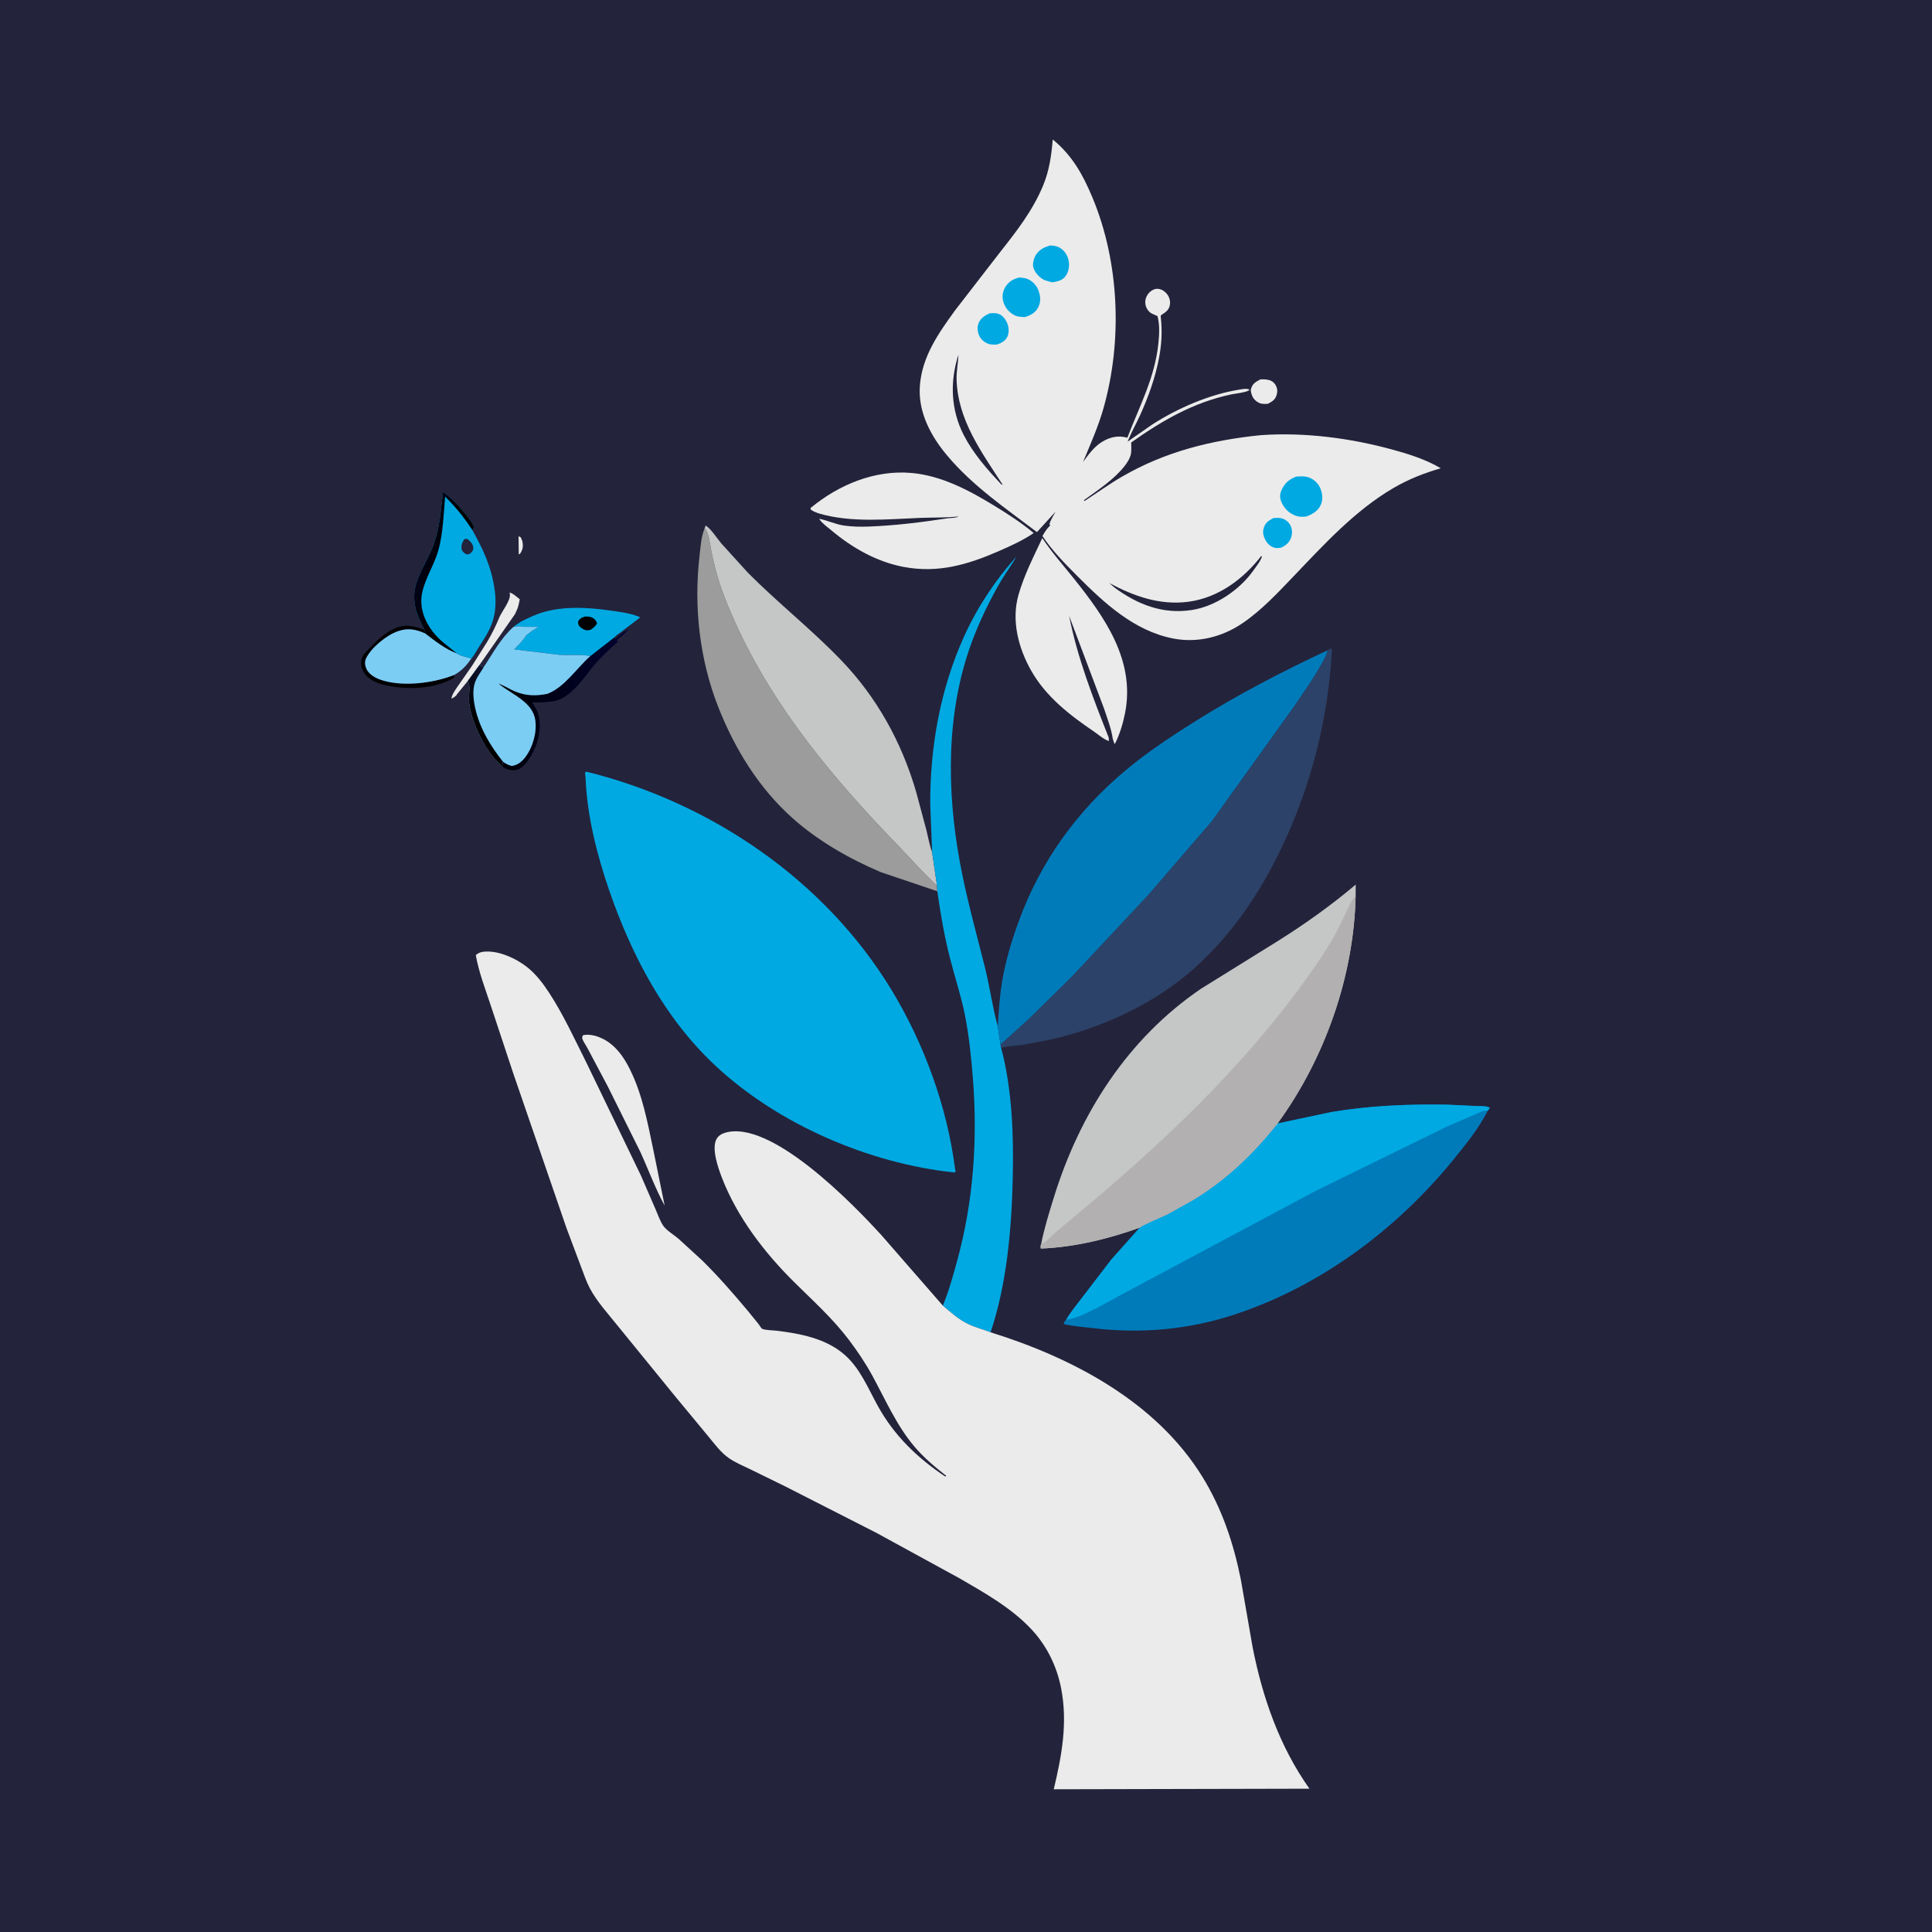 <svg version="1.1" xmlns="http://www.w3.org/2000/svg" style="display: block;" viewBox="0 0 2048 2048" width="1024" height="1024">
<defs>
	<linearGradient id="Gradient1" gradientUnits="userSpaceOnUse" x1="528.61" y1="726.922" x2="647.186" y2="750.956">
		<stop class="stop0" offset="0" stop-opacity="1" stop-color="rgb(0,0,0)"/>
		<stop class="stop1" offset="1" stop-opacity="1" stop-color="rgb(1,2,49)"/>
	</linearGradient>
	<linearGradient id="Gradient2" gradientUnits="userSpaceOnUse" x1="503.575" y1="769.302" x2="534.759" y2="750.321">
		<stop class="stop0" offset="0" stop-opacity="1" stop-color="rgb(0,0,0)"/>
		<stop class="stop1" offset="1" stop-opacity="1" stop-color="rgb(13,17,43)"/>
	</linearGradient>
	<linearGradient id="Gradient3" gradientUnits="userSpaceOnUse" x1="472.566" y1="618.228" x2="443.692" y2="611.837">
		<stop class="stop0" offset="0" stop-opacity="1" stop-color="rgb(0,0,0)"/>
		<stop class="stop1" offset="1" stop-opacity="1" stop-color="rgb(0,1,21)"/>
	</linearGradient>
</defs>
<path transform="translate(0,0)" fill="rgb(35,35,59)" d="M -0 -0 L 2048 0 L 2048 2048 L -0 2048 L -0 -0 z"/>
<path transform="translate(0,0)" fill="rgb(235,235,235)" d="M 549.685 568.5 L 551.957 569.5 C 552.727 571.081 553.52 572.765 553.864 574.5 C 554.667 578.561 554.24 581.956 552.213 585.5 L 550.854 587.474 L 549.909 587.5 L 549.685 568.5 z"/>
<path transform="translate(0,0)" fill="rgb(235,235,235)" d="M 1336.05 402.176 C 1339.02 401.989 1342.31 402.081 1345.21 402.866 C 1348.4 403.729 1350.96 405.79 1352.48 408.707 C 1354.28 412.172 1354.35 415.456 1353.13 419.152 C 1351.55 423.94 1348.26 425.834 1344 428.051 C 1341.65 428.145 1339.07 428.349 1336.77 427.79 C 1333.29 426.946 1329.48 423.956 1327.88 420.741 C 1326.98 418.925 1325.44 414.572 1326 412.644 C 1327.77 406.507 1330.65 405.133 1336.05 402.176 z"/>
<path transform="translate(0,0)" fill="rgb(0,0,2)" d="M 481.157 718.529 C 461.18 730.326 432.859 731.393 410.421 726.766 C 401.028 724.829 390.782 721.235 385.555 712.53 C 383.087 708.419 381.95 702.87 383.371 698.193 C 384.764 693.609 389.108 689.78 392.361 686.484 C 399.858 678.889 406.914 671.749 416.615 666.99 C 428.78 661.023 437.959 663.389 449.971 667.612 C 450.474 669.009 450.821 670.175 451.105 671.648 C 441.016 667.124 432.329 665.321 421.5 669.209 C 409.583 673.489 393.386 686.582 387.998 698 C 386.416 701.351 386.831 705.381 388.288 708.714 C 390.805 714.472 396.962 718.169 402.618 720.259 C 425.35 728.658 459.663 724.272 481.593 715.425 L 481.157 718.529 z"/>
<path transform="translate(0,0)" fill="rgb(235,235,235)" d="M 529.588 653.83 C 532.43 647.596 541.29 636.54 540.5 630.029 L 540.194 628.12 C 543.954 628.968 547.863 632.895 550.964 635.253 L 550.22 639 C 549.397 643.604 547.847 647.03 545.795 651.182 L 508.233 704.952 L 495.942 721.792 L 483.79 736.717 L 483.912 737.013 C 482.103 738.495 480.777 739.84 478.5 740.523 C 479.124 736.083 482.631 731.39 485.101 727.687 L 500.55 705.525 L 516.474 680.278 C 521.586 671.711 525.802 663.054 529.588 653.83 z"/>
<path transform="translate(0,0)" fill="url(#Gradient1)" d="M 651.536 675.399 L 651.986 677.444 C 656.332 673.576 661.011 669.352 666.416 667.084 C 662.908 670.663 659.845 673.996 655.75 676.75 L 653.248 679.339 L 655.695 679.605 C 648.028 686.491 640.089 693.65 633.125 701.252 C 620.084 715.488 605.669 742.115 584.076 743.637 C 577.273 744.518 571.065 744.896 564.216 744.447 L 567.984 750.998 C 573.773 761.295 572.725 774.894 569.673 785.889 C 567.264 794.565 558.778 810.995 550.5 815.019 C 545.898 817.257 541.374 816.757 536.742 814.979 C 534.776 814.224 533.378 813.266 531.824 811.87 L 533.418 810.656 L 532.75 809.25 L 533.253 807.535 C 536.332 809.754 538.826 810.97 542.5 811.931 C 548.674 811.066 553.213 807.419 556.93 802.5 C 564.796 792.088 569.188 776.612 567.458 763.613 C 564.879 744.241 543.039 736.334 529.269 725.353 L 528.278 724.549 L 530.054 725.237 C 535.623 727.443 540.676 730.804 546.232 733.066 C 557.721 737.743 568.251 737.862 580.277 735.482 C 598.939 728.138 610.937 708.497 625.838 695.403 L 651.536 675.399 z"/>
<path transform="translate(0,0)" fill="rgb(235,235,235)" d="M 617.819 1097.5 L 619.58 1097.1 C 628.166 1095.76 638.697 1100.15 645.58 1105.12 C 655.603 1112.36 662.463 1122.89 667.88 1133.82 C 680.953 1160.19 686.328 1189.39 692.353 1217.95 L 704.567 1278.03 C 694.717 1260.08 687.243 1239.57 678.679 1220.87 L 644.082 1151.31 L 622.518 1110.67 C 621.362 1108.49 617.37 1102.59 617.141 1100.5 C 617.03 1099.48 617.593 1098.5 617.819 1097.5 z"/>
<path transform="translate(0,0)" fill="rgb(124,205,244)" d="M 481.593 715.425 C 459.663 724.272 425.35 728.658 402.618 720.259 C 396.962 718.169 390.805 714.472 388.288 708.714 C 386.831 705.381 386.416 701.351 387.998 698 C 393.386 686.582 409.583 673.489 421.5 669.209 C 432.329 665.321 441.016 667.124 451.105 671.648 C 461.867 679.759 471.406 687.549 484.106 692.481 C 488.202 695.674 494.829 696.196 499.709 698.114 C 494.222 705.629 489.81 710.813 481.593 715.425 z"/>
<path transform="translate(0,0)" fill="rgb(0,169,226)" d="M 552.626 658.706 C 560.28 654.944 568.106 651.121 576.344 648.805 C 598.918 642.458 622.372 643.815 645.343 646.975 C 655.351 648.351 667.406 649.777 676.803 653.541 C 677.736 653.914 677.87 654.038 678.608 654.51 L 658.175 670.046 C 656.376 671.444 652.789 673.619 651.536 675.399 L 625.838 695.403 C 615.587 693.491 602.98 694.909 592.323 694.121 L 545.002 688.387 C 548.72 684.583 553.279 680.22 556.195 675.815 C 557.039 674.541 557.443 673.7 558.69 672.702 L 563 669.51 L 565.005 668.005 C 567.192 666.969 568.588 665.993 570.521 664.49 L 555 664.486 C 550.456 663.634 548.703 663.774 544.145 664.665 C 546.777 662.456 549.778 660.629 552.626 658.706 z"/>
<path transform="translate(0,0)" fill="rgb(0,0,2)" d="M 620.261 653.5 C 623.102 653.54 626.354 653.629 628.805 655.299 C 631.122 656.878 632.227 658.388 632.935 661 C 630.99 663.93 629.114 665.493 626.245 667.5 C 624.91 667.8 623.396 668.228 622 668.168 C 619.603 668.064 615.62 665.69 614.209 663.808 C 612.49 661.514 612.786 660.654 613.115 658 C 615.703 654.89 616.564 654.769 620.261 653.5 z"/>
<path transform="translate(0,0)" fill="rgb(124,205,244)" d="M 544.145 664.665 C 548.703 663.774 550.456 663.634 555 664.486 L 570.521 664.49 C 568.588 665.993 567.192 666.969 565.005 668.005 L 563 669.51 L 558.69 672.702 C 557.443 673.7 557.039 674.541 556.195 675.815 C 553.279 680.22 548.72 684.583 545.002 688.387 L 592.323 694.121 C 602.98 694.909 615.587 693.491 625.838 695.403 C 610.937 708.497 598.939 728.138 580.277 735.482 C 568.251 737.862 557.721 737.743 546.232 733.066 C 540.676 730.804 535.623 727.443 530.054 725.237 L 528.278 724.549 L 529.269 725.353 C 543.039 736.334 564.879 744.241 567.458 763.613 C 569.188 776.612 564.796 792.088 556.93 802.5 C 553.213 807.419 548.674 811.066 542.5 811.931 C 538.826 810.97 536.332 809.754 533.253 807.535 L 532.75 809.25 L 533.418 810.656 L 531.824 811.87 C 514.944 797.568 499.689 766.092 497.197 744.268 C 496.376 737.079 499.285 728.147 495.942 721.792 L 508.233 704.952 L 512.596 707.449 C 522.594 692.45 530.52 676.911 544.145 664.665 z"/>
<path transform="translate(0,0)" fill="url(#Gradient2)" d="M 508.233 704.952 L 512.596 707.449 L 511.546 709.215 C 508.755 713.533 505.506 718.078 503.696 722.903 C 500.64 731.05 501.825 741.567 503.594 749.921 C 508.095 771.173 519.793 790.792 533.253 807.535 L 532.75 809.25 L 533.418 810.656 L 531.824 811.87 C 514.944 797.568 499.689 766.092 497.197 744.268 C 496.376 737.079 499.285 728.147 495.942 721.792 L 508.233 704.952 z"/>
<path transform="translate(0,0)" fill="rgb(0,169,226)" d="M 449.971 667.612 C 441.679 651.769 435.799 637.054 441.138 619 C 445.554 604.068 455.343 590.272 460.409 575.227 C 466.175 558.106 467.534 539.381 469.566 521.509 C 478.97 528.208 486.024 535.887 493.219 544.798 C 496.811 549.247 500.628 553.755 502.5 559.235 L 500.742 561.962 C 512.634 583.313 521.072 601.255 524.424 625.707 C 525.617 634.409 525.66 644.362 523.755 652.955 C 521.091 665.441 514.53 675.165 507.733 685.74 C 505.246 689.609 502.706 694.698 499.709 698.114 C 494.829 696.196 488.202 695.674 484.106 692.481 C 471.406 687.549 461.867 679.759 451.105 671.648 C 450.821 670.175 450.474 669.009 449.971 667.612 z"/>
<path transform="translate(0,0)" fill="rgb(35,35,59)" d="M 492.205 571.5 C 493.417 571.208 494.266 571.248 495.5 571.303 C 498.358 573.88 501.129 575.961 501.63 580 C 502.049 583.381 500.725 584.506 498.5 586.733 L 495.5 587.879 C 492.176 586.718 491.782 585.961 489.607 583.327 C 488.475 578.239 489.571 575.849 492.205 571.5 z"/>
<path transform="translate(0,0)" fill="url(#Gradient3)" d="M 449.971 667.612 C 441.679 651.769 435.799 637.054 441.138 619 C 445.554 604.068 455.343 590.272 460.409 575.227 C 466.175 558.106 467.534 539.381 469.566 521.509 C 478.97 528.208 486.024 535.887 493.219 544.798 C 496.811 549.247 500.628 553.755 502.5 559.235 L 500.742 561.962 C 492.134 548.707 483.118 537.512 471.836 526.417 C 470.322 544.763 469.703 564.53 464.966 582.312 C 460.781 598.024 451.148 612.051 447.656 627.664 C 444.001 644.006 450.257 659.523 460.657 671.928 C 467.581 680.187 475.931 685.706 484.106 692.481 C 471.406 687.549 461.867 679.759 451.105 671.648 C 450.821 670.175 450.474 669.009 449.971 667.612 z"/>
<path transform="translate(0,0)" fill="rgb(235,235,235)" d="M 1175.26 781.837 L 1175.51 785.512 C 1170.53 784.173 1164.3 778.668 1159.91 775.678 C 1133.99 758.042 1108.92 738.79 1093.14 711 C 1079.65 687.253 1071.96 658.035 1079.5 631.104 C 1085.41 609.999 1095.61 590.186 1104.87 570.389 C 1114.87 585.433 1126.46 598.468 1137.71 612.5 C 1170.81 653.773 1203.77 700.027 1192.55 756.199 C 1190.45 766.706 1186.94 778.523 1182.09 788.085 L 1181.33 788.5 L 1179.59 783.239 C 1178.09 772.434 1173.61 761.169 1170.22 750.826 L 1133.31 652.827 C 1142.12 697.318 1158.63 739.823 1175.26 781.837 z"/>
<path transform="translate(0,0)" fill="rgb(235,235,235)" d="M 868.639 544.446 C 865.28 543.318 862.421 542.324 859.5 540.291 L 859.238 538.5 C 889.059 513.854 927.27 497.842 966.497 501.375 C 998.626 504.269 1028.29 520.307 1055.32 536.9 C 1068.97 545.277 1083.54 554.698 1095.75 565.062 C 1084.3 572.859 1071.73 578.524 1059.08 584.06 C 1025.89 598.585 994.421 607.859 957.87 600.954 C 929.26 595.549 903.493 580.81 881.412 562.312 C 877.095 558.695 871.667 554.945 868.482 550.263 L 868.358 549.947 C 877.35 551.642 885.521 555.82 894.904 557.145 C 903.529 558.363 912.152 558.498 920.844 558.177 C 948.589 557.15 976.953 553.638 1004.39 549.42 C 1007.32 548.97 1013.76 549.168 1016 547.469 C 1002.96 548.898 989.152 548.461 975.98 548.969 C 940.604 550.334 903.136 554.348 868.639 544.446 z"/>
<path transform="translate(0,0)" fill="rgb(155,156,155)" d="M 993.616 944.763 L 933.614 924.503 C 900.183 910.221 867.415 891.623 840.189 867.334 C 804.368 835.375 779.052 794.139 761.5 749.763 C 741.657 699.594 735.327 643.498 741.46 590.018 C 742.555 580.473 743.157 568.84 746.955 559.989 C 751.648 565.319 752.448 576.461 753.867 583.37 C 755.962 593.564 758.328 603.794 761.369 613.75 C 766.382 630.155 772.963 645.94 780.085 661.524 C 821.108 751.295 883.922 826.028 952.032 896.351 C 965.658 910.419 978.917 925.706 993.279 938.951 L 993.616 944.763 z"/>
<path transform="translate(0,0)" fill="rgb(197,198,198)" d="M 746.955 559.989 L 748 557.095 C 753.394 560.044 760.39 571.107 764.66 576.109 L 792.885 607.202 C 824.747 639.228 860.418 667.326 891.739 699.918 C 929.615 739.33 955.624 786.519 970.977 838.781 L 981.988 879.817 C 983.909 887.555 985.332 895.991 988.099 903.425 L 993.279 938.951 C 978.917 925.706 965.658 910.419 952.032 896.351 C 883.922 826.028 821.108 751.295 780.085 661.524 C 772.963 645.94 766.382 630.155 761.369 613.75 C 758.328 603.794 755.962 593.564 753.867 583.37 C 752.448 576.461 751.648 565.319 746.955 559.989 z"/>
<path transform="translate(0,0)" fill="rgb(0,169,226)" d="M 988.099 903.425 L 986.067 852.166 C 985.895 791.477 996.794 730.371 1021.84 674.881 C 1035.59 644.391 1054.89 615.154 1077.23 590.227 C 1072.59 599.008 1066.35 606.793 1061.33 615.364 C 1049.08 636.305 1038.01 659.115 1029.69 681.906 C 1002.84 755.461 1003.47 837.425 1017.44 913.59 C 1024.28 950.852 1034.58 987.855 1043.86 1024.59 C 1049.15 1045.52 1051.99 1067.16 1057.65 1087.94 L 1060.59 1107.25 L 1061.27 1110.82 C 1072.99 1154.81 1074.65 1204.24 1073.55 1249.5 C 1072.25 1303.19 1067.29 1361.14 1050.06 1412.29 C 1042.31 1409.24 1034.02 1407.24 1026.5 1403.67 C 1016.46 1398.9 1007.8 1391.18 999.441 1384.01 C 1005.82 1368.58 1010.19 1352.66 1014.6 1336.57 C 1031.88 1273.53 1036.41 1208.63 1031.33 1143.57 C 1029.57 1121.02 1027.24 1098.14 1022.84 1075.94 C 1018.87 1055.91 1012.29 1036.28 1007.22 1016.5 C 1001.14 992.735 997.001 969.052 993.616 944.763 L 993.279 938.951 L 988.099 903.425 z"/>
<path transform="translate(0,0)" fill="rgb(44,66,104)" d="M 1407.16 689.359 L 1410.5 687.284 L 1411.94 688.5 C 1408.1 761.578 1390.3 831.602 1358.97 897.762 C 1336.2 945.86 1306.1 990.547 1266.26 1026.26 C 1224.09 1064.06 1167.02 1090.36 1111.88 1102.37 L 1082.83 1107.81 C 1075.83 1108.81 1068.01 1108.83 1061.27 1110.82 L 1060.59 1107.25 L 1090.98 1079.72 L 1136.01 1035.44 L 1217.37 948.47 L 1284.5 870.527 L 1372.84 747.295 C 1382.42 732.776 1392.78 718.764 1401.03 703.418 C 1403.47 698.887 1406.46 694.538 1407.16 689.359 z"/>
<path transform="translate(0,0)" fill="rgb(0,123,186)" d="M 1407.16 689.359 C 1406.46 694.538 1403.47 698.887 1401.03 703.418 C 1392.78 718.764 1382.42 732.776 1372.84 747.295 L 1284.5 870.527 L 1217.37 948.47 L 1136.01 1035.44 L 1090.98 1079.72 L 1060.59 1107.25 L 1057.65 1087.94 C 1058.73 1071.22 1059.73 1054.68 1062.65 1038.14 C 1066.26 1017.68 1072.39 997.274 1079.46 977.752 C 1102.63 913.714 1141.27 859.948 1193.5 816.297 C 1216.53 797.05 1242.12 780.192 1267.52 764.248 C 1312.15 736.237 1359.45 711.714 1407.16 689.359 z"/>
<path transform="translate(0,0)" fill="rgb(0,123,186)" d="M 1354.23 1190.93 L 1411.15 1178.84 C 1451.87 1171.99 1493.11 1170.3 1534.34 1171 L 1565.57 1172.46 C 1569.05 1172.66 1576.99 1172.13 1579.27 1174.5 L 1577.09 1177.31 C 1567.91 1195.73 1553.42 1213.69 1540.44 1229.59 C 1480.33 1303.19 1400.44 1362.97 1309.79 1393.1 C 1259.98 1409.65 1209.26 1414.07 1157.24 1407.73 C 1147.61 1406.56 1137.62 1405.89 1128.15 1403.72 L 1127.5 1402.33 L 1130.19 1398.8 C 1135.32 1390.28 1142.06 1382.26 1148.05 1374.28 L 1178.2 1334.98 L 1208.19 1301.34 C 1210 1298.93 1233.05 1289.49 1237.52 1287.21 L 1265 1271.91 C 1300.26 1250.35 1328.64 1223.21 1354.23 1190.93 z"/>
<path transform="translate(0,0)" fill="rgb(0,169,226)" d="M 1354.23 1190.93 L 1411.15 1178.84 C 1451.87 1171.99 1493.11 1170.3 1534.34 1171 L 1565.57 1172.46 C 1569.05 1172.66 1576.99 1172.13 1579.27 1174.5 L 1577.09 1177.31 C 1571.42 1176.92 1567.84 1179.58 1562.85 1181.63 L 1532.76 1194.68 L 1394.29 1262.58 L 1194 1369.54 C 1179.73 1376.87 1144.06 1398.63 1130.19 1398.8 C 1135.32 1390.28 1142.06 1382.26 1148.05 1374.28 L 1178.2 1334.98 L 1208.19 1301.34 C 1210 1298.93 1233.05 1289.49 1237.52 1287.21 L 1265 1271.91 C 1300.26 1250.35 1328.64 1223.21 1354.23 1190.93 z"/>
<path transform="translate(0,0)" fill="rgb(197,198,198)" d="M 1103.65 1318.87 C 1106.8 1302.41 1111.97 1286.01 1116.9 1270 C 1144.37 1180.87 1195.16 1101.28 1272.87 1048.25 L 1354.38 997.632 C 1383.47 979.368 1410.88 959.847 1437.14 937.666 L 1437.03 949.82 C 1435.15 1034.97 1404.3 1122.35 1354.23 1190.93 C 1328.64 1223.21 1300.26 1250.35 1265 1271.91 L 1237.52 1287.21 C 1233.05 1289.49 1210 1298.93 1208.19 1301.34 C 1175.33 1313.25 1138.4 1322.2 1103.35 1323.5 C 1102.95 1321.56 1102.92 1320.72 1103.65 1318.87 z"/>
<path transform="translate(0,0)" fill="rgb(178,176,176)" d="M 1103.65 1318.87 C 1108.59 1316.98 1114.07 1310.67 1118.06 1307.12 L 1137.54 1290.78 C 1227.42 1216.26 1314.14 1135.39 1382.69 1040.38 C 1395.55 1022.56 1408.68 1003.76 1418.72 984.209 L 1428.91 963 C 1431.2 958.103 1432.93 953.571 1437.03 949.82 C 1435.15 1034.97 1404.3 1122.35 1354.23 1190.93 C 1328.64 1223.21 1300.26 1250.35 1265 1271.91 L 1237.52 1287.21 C 1233.05 1289.49 1210 1298.93 1208.19 1301.34 C 1175.33 1313.25 1138.4 1322.2 1103.35 1323.5 C 1102.95 1321.56 1102.92 1320.72 1103.65 1318.87 z"/>
<path transform="translate(0,0)" fill="rgb(0,169,226)" d="M 620.73 824.655 L 620.098 819 L 621.5 817.987 C 753.176 850.453 874.244 932.723 945.089 1049.43 C 979.525 1106.16 1004.11 1173.37 1012.43 1239.31 L 1013.08 1241.5 L 1012 1242.91 C 921.47 1233.52 825.151 1191.98 758.5 1129.82 C 704.305 1079.27 669.361 1012.44 645.513 943.094 C 632.694 905.815 622.203 864.134 620.73 824.655 z"/>
<path transform="translate(0,0)" fill="rgb(235,235,235)" d="M 1115.96 147.864 C 1136.38 164.479 1147.85 185.015 1157.91 209.058 C 1186.72 277.953 1190.05 361.265 1169.69 432.938 C 1164.01 452.903 1155.91 470.722 1148.05 489.769 C 1153.79 481.915 1159.72 473.635 1168.12 468.442 C 1176.23 463.427 1184.75 461.41 1194.02 463.716 L 1195.06 463.984 C 1207.94 430.423 1224.16 400.508 1227.93 364.107 C 1228.9 354.645 1229.45 344.292 1226.97 335 L 1226.02 334.624 L 1224.5 333.984 C 1222.18 333.028 1220 332.193 1218.2 330.365 C 1215.3 327.405 1213.75 323.474 1214.05 319.334 C 1214.33 315.511 1216.42 311.62 1219.33 309.151 C 1221.66 307.182 1224.65 305.87 1227.74 306.201 C 1231.71 306.627 1235.05 308.997 1237.4 312.148 C 1239.96 315.577 1240.89 319.859 1239.96 324.042 C 1238.93 328.68 1235.42 331.152 1231.6 333.509 C 1229.88 334.568 1230.49 335.992 1230.67 337.905 C 1232.02 352 1231.36 364.433 1228.82 378.335 C 1224.91 399.726 1217.25 421.12 1208.21 440.834 C 1203.98 450.056 1199 458.668 1195.3 468.155 L 1221.57 449.906 C 1248.43 432.71 1281.41 418.346 1313 413.135 C 1316.21 412.607 1321.91 411.289 1324.5 413.166 C 1323 415.837 1309.06 417.257 1305.5 418.011 C 1265.21 426.555 1232.39 445.516 1199.15 469.024 C 1199.04 472.751 1199.51 476.676 1198.97 480.356 C 1198.25 485.22 1195.17 490.106 1192.21 493.91 C 1180.92 508.397 1163.79 519.473 1149.03 530.183 L 1149.5 531.176 C 1162.88 522.493 1175.73 513.175 1189.56 505.168 C 1235.47 478.597 1284.45 466.522 1336.76 461.259 C 1382.83 458.082 1430.96 464.326 1475.35 476.397 C 1492.92 481.176 1511.58 487.012 1527.29 496.392 C 1509.51 501.532 1493.47 507.829 1477.39 517.163 C 1436.33 540.995 1403.01 577.715 1370.5 611.676 C 1354.05 628.867 1336.86 647.225 1317.07 660.653 C 1295.51 675.29 1269.31 681.889 1243.49 676.825 C 1202.16 668.72 1170.48 639.213 1141.82 610.446 C 1128.43 597 1115.69 584.075 1105.04 568.227 C 1107.34 564.199 1109.43 560.867 1112.69 557.509 L 1113.5 556.694 L 1112.36 555.912 C 1113.55 551.284 1116.72 546.585 1118.96 542.355 L 1099.22 564.041 C 1065.98 538.896 1031.09 515.111 1004.05 482.904 C 986.461 461.958 972.84 436.46 975.153 408.277 C 977.681 377.469 994.872 353.248 1012.45 328.945 L 1060.47 266.864 C 1077.98 244.706 1094.82 222.978 1105.73 196.67 C 1112.32 180.8 1114.52 164.861 1115.96 147.864 z"/>
<path transform="translate(0,0)" fill="rgb(0,169,226)" d="M 1349.99 549.127 C 1352.73 549.004 1355.76 548.736 1358.44 549.402 C 1362.27 550.351 1366.01 553.246 1367.83 556.754 C 1369.97 560.87 1370.05 565.447 1368.65 569.807 C 1366.98 574.965 1363.18 578.025 1358.5 580.373 C 1356.25 580.892 1353.73 581.286 1351.46 580.74 C 1347.32 579.743 1344.21 577.096 1342.03 573.5 C 1339.58 569.464 1338.09 564.725 1339.49 560.05 C 1341.27 554.072 1344.63 551.801 1349.99 549.127 z"/>
<path transform="translate(0,0)" fill="rgb(35,35,59)" d="M 1015.95 376.077 C 1015.74 384.991 1013.75 393.504 1014.02 402.5 C 1015.32 445.276 1040.54 479.432 1062.94 513.938 L 1061.5 513.513 C 1046.59 497.754 1031.56 480.605 1021.6 461.184 C 1007.84 434.338 1006.82 404.565 1015.95 376.077 z"/>
<path transform="translate(0,0)" fill="rgb(0,169,226)" d="M 1049.01 332.129 C 1051.77 331.958 1054.68 331.678 1057.39 332.362 C 1062.06 333.541 1065.14 337.367 1067.21 341.513 C 1069.32 345.726 1069.98 351.766 1068.18 356.207 C 1066.11 361.319 1061.77 363.473 1056.87 365.216 C 1054.25 365.225 1050.9 365.517 1048.39 364.703 C 1044.16 363.334 1040.4 360.505 1038.35 356.5 C 1036.35 352.611 1035.6 347.692 1037 343.527 C 1039.01 337.536 1043.58 334.708 1049.01 332.129 z"/>
<path transform="translate(0,0)" fill="rgb(0,169,226)" d="M 1113.47 260.195 C 1116.72 260.48 1120.01 260.701 1122.9 262.35 C 1128.2 265.361 1131.46 270.018 1132.71 275.928 C 1133.96 281.801 1133.04 287.923 1129.43 292.815 C 1125.98 297.492 1121.04 298.25 1115.72 299.297 L 1114.53 299.029 L 1112.69 298.569 L 1107.5 297.037 C 1102.03 294.73 1096.4 288.525 1095.14 282.61 C 1094.53 279.731 1095.85 274.282 1097.23 271.694 C 1100.75 265.078 1106.46 261.995 1113.47 260.195 z"/>
<path transform="translate(0,0)" fill="rgb(35,35,59)" d="M 1336.85 589.5 L 1337.74 589.852 C 1336.33 594.723 1331.73 600.339 1328.8 604.5 C 1314.31 625.101 1288.63 642.747 1263.46 646.62 C 1232.6 651.368 1206.17 640.917 1181.63 623.037 L 1175.88 618.074 C 1202.21 632.09 1229.47 641.834 1259.69 637.897 C 1291.13 633.802 1317.87 614.042 1336.85 589.5 z"/>
<path transform="translate(0,0)" fill="rgb(0,169,226)" d="M 1080.44 294.138 C 1083.07 294.376 1085.89 294.545 1088.4 295.441 C 1093.85 297.391 1098.42 301.923 1100.55 307.281 C 1103.04 313.531 1103.66 319.729 1100.5 325.876 C 1097.52 331.68 1092.42 334.279 1086.44 336.097 C 1082.82 336.04 1078.8 335.856 1075.5 334.206 C 1069.7 331.306 1065.22 325.871 1063.49 319.628 C 1062.06 314.48 1062.79 309.164 1065.5 304.604 C 1069.17 298.441 1073.69 295.974 1080.44 294.138 z"/>
<path transform="translate(0,0)" fill="rgb(0,169,226)" d="M 1374.14 505.159 C 1377.74 505.028 1381.78 504.665 1385.3 505.474 C 1390.77 506.731 1395.76 510.598 1398.52 515.454 C 1401.49 520.694 1402.79 528.28 1400.56 534.051 C 1397.69 541.447 1391.86 544.715 1384.85 547.532 C 1380.68 547.988 1377.2 548.023 1373.2 546.591 C 1366.69 544.265 1361.48 539.052 1358.64 532.826 C 1356.59 528.345 1356.39 524.41 1358.33 519.862 C 1361.66 512.108 1366.44 508.154 1374.14 505.159 z"/>
<path transform="translate(0,0)" fill="rgb(235,235,235)" d="M 1050.06 1412.29 C 1136.96 1439.39 1225.66 1485.98 1274.68 1565.61 C 1295.38 1599.23 1307.66 1635.99 1315.36 1674.5 L 1327.89 1746.46 C 1338.43 1799.8 1356.45 1851.47 1388.06 1896.1 L 1117.02 1896.7 C 1125.5 1861.12 1131.96 1826.35 1124.85 1789.75 C 1120.3 1766.3 1109.68 1744.56 1093.32 1727.09 C 1071.98 1704.32 1044 1688.69 1017.28 1673.15 L 929 1624.88 L 831.825 1575.37 L 795.781 1557.72 C 788.148 1554.01 779.719 1550.55 772.738 1545.75 C 763.881 1539.65 757.371 1530.38 750.5 1522.23 L 714.812 1479.09 L 655.367 1406.1 C 645.159 1393.31 632.899 1380.05 625.221 1365.6 C 621.61 1358.8 619.085 1351.04 616.293 1343.87 L 600.5 1301.78 L 544.106 1137.9 L 519.848 1064.72 C 514.15 1047.53 507.52 1030.38 504.375 1012.5 C 506.381 1010.6 508.77 1009.47 511.5 1009.04 C 526.908 1006.62 546.976 1015.8 558.78 1025.2 C 568.444 1032.9 575.821 1042.69 582.5 1052.99 C 597.43 1076.03 609.291 1101.87 621.596 1126.42 L 679.348 1245.98 L 694.997 1282.08 C 697.396 1287.57 699.639 1294.19 702.937 1299.15 C 706.293 1304.2 714.446 1309.04 719.201 1313.08 L 744.5 1336.27 C 761.617 1353.13 777.214 1371.08 792.645 1389.45 L 804.106 1403.57 C 804.818 1404.51 806.941 1407.97 807.768 1408.48 C 810.351 1410.07 819.532 1410.16 822.817 1410.56 C 847.935 1413.59 875.08 1418.67 894.816 1435.68 C 911.665 1450.2 919.996 1471.29 930.506 1490.33 C 947.888 1521.82 972.334 1545.34 1002 1565.2 L 1003.1 1564.5 C 991.055 1555.02 979.312 1545.24 969.373 1533.5 C 950.244 1510.9 938.451 1483.36 924.364 1457.64 C 917.316 1444.77 908.909 1432.27 900.065 1420.56 C 882.578 1397.4 861.725 1378.82 841.275 1358.51 C 809.915 1327.36 781.401 1290.06 765.312 1248.58 C 761.37 1238.41 754.214 1218.13 759.297 1207.89 C 761.167 1204.13 764.572 1201.99 768.507 1200.81 C 816.81 1186.31 903.29 1275.24 934.533 1309.54 L 999.441 1384.01 C 1007.8 1391.18 1016.46 1398.9 1026.5 1403.67 C 1034.02 1407.24 1042.31 1409.24 1050.06 1412.29 z"/>
</svg>